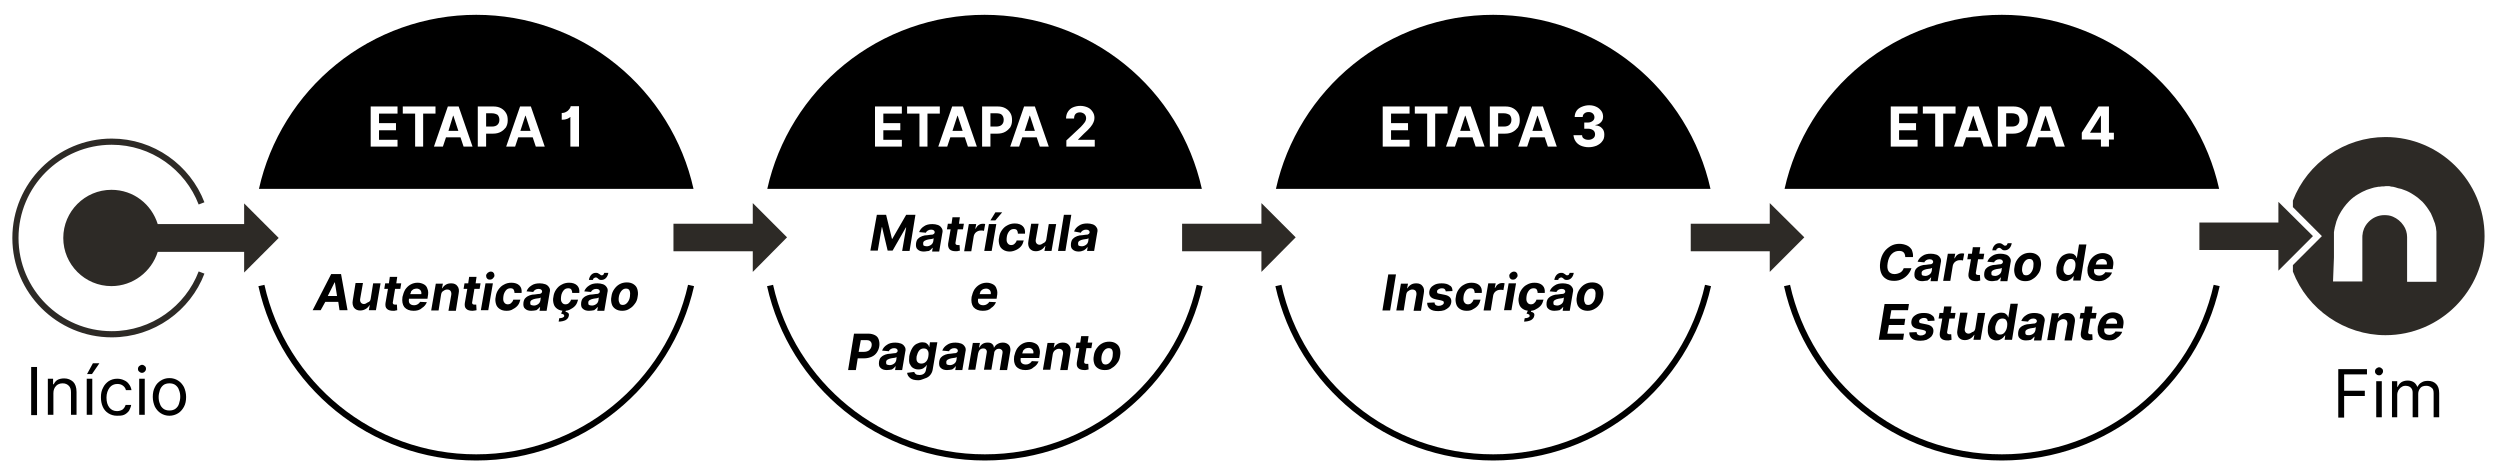 <?xml version="1.0" encoding="utf-8"?>
<svg version="1.0" id="Layer_1" xmlns="http://www.w3.org/2000/svg" xmlns:xlink="http://www.w3.org/1999/xlink" x="0px" y="0px"
	 viewBox="0 0 810 153" style="enable-background:new 0 0 810 153;" xml:space="preserve">
<title>Matrícula Novos Alunos</title>
<style type="text/css">
	.st0{fill:none;stroke:#2D2A26;stroke-width:2;stroke-miterlimit:10;}
	.st1{fill:#2D2A26;}
	.st2{enable-background:new    ;}
	.st3{fill:none;stroke:#000000;stroke-width:2;stroke-miterlimit:10;}
</style>
<g>
	<g>
		<g>
			<g>
				<path class="st0" d="M65.3,65.9c-4.5-11.7-15.9-20-29.1-20C19,45.9,5,59.9,5,77.1s14,31.2,31.2,31.2c13.3,0,24.7-8.4,29.1-20"/>
			</g>
			<path class="st1" d="M90.3,77.1L79.1,65.9v6.7h-28c-2-6.4-7.8-11.1-15-11.1c-8.6,0-15.6,7-15.6,15.6s7,15.6,15.6,15.6
				c7,0,13-4.7,15-11.1h28v6.7L90.3,77.1z"/>
		</g>
		<g class="st2">
			<path d="M12,118.9v15.6h-1.9v-15.6H12z"/>
			<path d="M17.3,127.4v7h-1.8v-11.7h1.7v1.8h0.2c0.3-0.6,0.7-1.1,1.2-1.4s1.3-0.5,2.2-0.5c1.2,0,2.1,0.4,2.9,1.1
				c0.7,0.7,1.1,1.8,1.1,3.3v7.4H23v-7.3c0-0.9-0.2-1.6-0.7-2.1c-0.5-0.5-1.1-0.8-2-0.8c-0.9,0-1.6,0.3-2.1,0.8
				C17.6,125.6,17.3,126.4,17.3,127.4z"/>
			<path d="M28.1,134.4v-11.7h1.8v11.7H28.1z M28.2,121.2l1.9-3.5h2.1l-2.4,3.5H28.2z"/>
			<path d="M37.9,134.7c-1.1,0-2-0.3-2.8-0.8c-0.8-0.5-1.4-1.2-1.8-2.1c-0.4-0.9-0.6-1.9-0.6-3.1c0-1.2,0.2-2.2,0.7-3.1
				c0.4-0.9,1.1-1.6,1.8-2.1c0.8-0.5,1.7-0.8,2.8-0.8c0.8,0,1.6,0.2,2.2,0.5c0.7,0.3,1.2,0.7,1.6,1.3c0.4,0.5,0.7,1.2,0.8,1.9h-1.8
				c-0.1-0.5-0.4-1-0.9-1.4c-0.5-0.4-1.1-0.6-1.9-0.6c-1,0-1.9,0.4-2.5,1.2c-0.6,0.8-1,1.9-1,3.2c0,1.4,0.3,2.4,0.9,3.2
				c0.6,0.8,1.5,1.2,2.5,1.2c0.7,0,1.3-0.2,1.8-0.5c0.5-0.4,0.8-0.9,1-1.5h1.8c-0.1,0.7-0.4,1.3-0.7,1.9c-0.4,0.5-0.9,1-1.6,1.3
				S38.7,134.7,37.9,134.7z"/>
			<path d="M46,120.8c-0.3,0-0.6-0.1-0.9-0.4c-0.3-0.2-0.4-0.5-0.4-0.9c0-0.3,0.1-0.6,0.4-0.9c0.3-0.2,0.6-0.4,0.9-0.4
				s0.6,0.1,0.9,0.4c0.3,0.2,0.4,0.5,0.4,0.9c0,0.3-0.1,0.6-0.4,0.9C46.6,120.7,46.3,120.8,46,120.8z M45.1,134.4v-11.7h1.8v11.7
				H45.1z"/>
			<path d="M54.9,134.7c-1.1,0-2-0.3-2.8-0.8c-0.8-0.5-1.4-1.2-1.9-2.1c-0.4-0.9-0.7-2-0.7-3.2c0-1.2,0.2-2.3,0.7-3.2
				c0.4-0.9,1.1-1.6,1.9-2.1c0.8-0.5,1.7-0.8,2.8-0.8c1.1,0,2,0.3,2.8,0.8c0.8,0.5,1.4,1.2,1.9,2.1c0.4,0.9,0.7,2,0.7,3.2
				c0,1.2-0.2,2.3-0.7,3.2s-1.1,1.6-1.9,2.1C56.9,134.4,55.9,134.7,54.9,134.7z M54.9,133c0.8,0,1.5-0.2,2-0.6
				c0.5-0.4,0.9-0.9,1.1-1.6c0.2-0.7,0.4-1.4,0.4-2.2s-0.1-1.5-0.4-2.2c-0.2-0.7-0.6-1.2-1.1-1.6c-0.5-0.4-1.2-0.6-2-0.6
				c-0.8,0-1.5,0.2-2,0.6c-0.5,0.4-0.9,1-1.1,1.6c-0.2,0.7-0.4,1.4-0.4,2.2s0.1,1.5,0.4,2.2c0.2,0.7,0.6,1.2,1.1,1.6
				C53.4,132.8,54.1,133,54.9,133z"/>
		</g>
	</g>
	<g>
		<polygon class="st1" points="749.4,76.5 738.2,65.4 738.2,72.1 712.6,72.1 712.6,81 738.2,81 738.2,87.7 		"/>
		<g class="st2">
			<path d="M757.6,135.2v-15.6h9.3v1.7h-7.4v5.3h6.7v1.7h-6.7v7H757.6z"/>
			<path d="M770.8,121.6c-0.3,0-0.7-0.1-0.9-0.4c-0.3-0.2-0.4-0.5-0.4-0.9c0-0.3,0.1-0.6,0.4-0.9c0.3-0.2,0.6-0.4,0.9-0.4
				c0.3,0,0.6,0.1,0.9,0.4c0.3,0.2,0.4,0.5,0.4,0.9c0,0.3-0.1,0.6-0.4,0.9C771.5,121.5,771.2,121.6,770.8,121.6z M769.9,135.2v-11.7
				h1.8v11.7H769.9z"/>
			<path d="M775,135.2v-11.7h1.7v1.8h0.2c0.2-0.6,0.6-1.1,1.2-1.5c0.5-0.3,1.2-0.5,2-0.5c0.8,0,1.4,0.2,1.9,0.5
				c0.5,0.3,0.9,0.8,1.2,1.5h0.1c0.3-0.6,0.7-1.1,1.3-1.4c0.6-0.4,1.3-0.5,2.1-0.5c1,0,1.9,0.3,2.6,1c0.7,0.7,1,1.7,1,3v7.8h-1.8
				v-7.8c0-0.9-0.2-1.5-0.7-1.8c-0.5-0.4-1-0.6-1.7-0.6c-0.8,0-1.5,0.2-1.9,0.7c-0.4,0.5-0.7,1.1-0.7,1.9v7.6h-1.8v-8
				c0-0.7-0.2-1.2-0.6-1.6c-0.4-0.4-1-0.6-1.7-0.6c-0.5,0-0.9,0.1-1.3,0.4c-0.4,0.2-0.7,0.6-1,1c-0.2,0.4-0.4,0.9-0.4,1.5v7.3H775z"
				/>
		</g>
	</g>
	<path class="st3" d="M84.7,92.5c7.1,31.9,35.5,55.7,69.6,55.7c34,0,62.4-23.8,69.6-55.7"/>
	<path class="st3" d="M249.5,92.5c7.1,31.9,35.5,55.7,69.6,55.7s62.4-23.8,69.6-55.7"/>
	<path class="st3" d="M414.2,92.5c7.1,31.9,35.5,55.7,69.6,55.7c34,0,62.4-23.8,69.6-55.7"/>
	<path class="st3" d="M579,92.5c7.1,31.9,35.5,55.7,69.6,55.7c34,0,62.4-23.8,69.6-55.7"/>
	<path class="st1" d="M772.9,44.4c-13.2,0-25.3,8.3-30,20.6v2.1l9.4,9.4l-9.4,9.4V88c4.7,12.3,16.8,20.6,30,20.6
		c17.7,0,32.1-14.4,32.1-32.1S790.6,44.4,772.9,44.4z M789.4,75.3c0,0.2,0,0.4,0,0.5c0,0,0,0,0,0.1c0,0.4,0,0.7,0,1v14.3
		c0,0.1,0,0.1-0.1,0.1h-9.4V76.8c0-1.3-0.4-2.7-1.2-3.8c-0.8-1.2-2-2.2-3.4-2.8c-0.9-0.4-1.8-0.5-2.8-0.5c-1.9,0-3.7,0.8-5,2.1
		c-0.9,0.9-1.5,1.9-1.8,3c-0.1,0.4-0.2,0.6-0.2,1c-0.1,0.4-0.1,0.7-0.1,1.1V91c0,0.1,0,0.1,0,0.2H756c0,0,0,0-0.1,0l0.3-7.8v-6.2
		c0-0.4,0-0.6,0-0.9s0-0.4,0-0.7c0-0.3,0-0.3,0-0.4s0.1-0.4,0.1-0.6s0.1-0.4,0.1-0.5s0.1-0.6,0.2-0.9c0.1-0.5,0.3-1,0.4-1.5
		c0.3-0.7,0.5-1.4,0.9-2.1c0.9-1.7,2-3.2,3.3-4.5c0.8-0.8,1.7-1.5,2.7-2.1c0.7-0.4,1.5-0.9,2.3-1.2c0.7-0.4,1.4-0.5,2.2-0.8
		c0.5-0.2,1.1-0.3,1.7-0.4c0.3-0.1,0.6-0.1,0.9-0.1l0.7-0.1h0.6c0.4-0.1,0.9-0.1,1.3-0.1h0.2c0.3,0,0.4,0,0.7,0.1
		c0.3,0.1,0.5,0.1,0.8,0.1l0.8,0.2c0.6,0.2,1.2,0.4,1.9,0.5c1.2,0.4,2.2,0.8,3.2,1.4c0.7,0.4,1.4,0.9,2.1,1.4c0.5,0.4,1.1,1,1.6,1.4
		c0.5,0.5,1,1.2,1.4,1.7c0.4,0.6,0.9,1.3,1.3,2c0.4,0.9,0.8,1.8,1.1,2.7c0.2,0.4,0.3,0.8,0.4,1.3c0.1,0.4,0.2,0.7,0.2,1.1
		c0,0.4,0.1,0.5,0.1,0.8C789.4,74.9,789.4,75.1,789.4,75.3z"/>
	<polygon class="st1" points="584.6,76.9 573.4,65.8 573.4,72.5 547.8,72.5 547.8,81.4 573.4,81.4 573.4,88.1 	"/>
	<polygon class="st1" points="419.8,76.9 408.7,65.8 408.7,72.5 383,72.5 383,81.4 408.7,81.4 408.7,88.1 	"/>
	<polygon class="st1" points="255,76.9 243.9,65.8 243.9,72.5 218.2,72.5 218.2,81.4 243.9,81.4 243.9,88.1 	"/>
	<g>
		<path d="M103.9,100.5h-2.6l6-11.7h3.2l2.1,11.7h-2.6l-0.4-2.7h-4.2L103.9,100.5z M106.2,95.9h3l-0.7-4.4h-0.1L106.2,95.9z"/>
		<path d="M120.1,96.8l0.8-5h2.4l-1.5,8.7h-2.3l0.3-1.6h-0.1c-0.3,0.5-0.7,0.9-1.2,1.2c-0.5,0.3-1.1,0.5-1.8,0.5
			c-0.9,0-1.5-0.3-2-0.9c-0.4-0.6-0.6-1.4-0.4-2.4l0.9-5.6h2.4l-0.9,5.1c-0.1,0.5,0,0.9,0.2,1.2c0.2,0.3,0.6,0.5,1,0.5
			c0.4,0,0.8-0.2,1.2-0.5C119.8,97.8,120,97.4,120.1,96.8z"/>
		<path d="M130,91.8l-0.3,1.8H128l-0.7,4.2c-0.1,0.3,0,0.6,0.1,0.7c0.1,0.1,0.3,0.2,0.6,0.2c0.1,0,0.2,0,0.3,0c0.1,0,0.2,0,0.3,0
			l0.1,1.8c-0.1,0-0.3,0.1-0.5,0.1c-0.2,0.1-0.5,0.1-0.8,0.1c-0.9,0-1.6-0.2-2-0.6c-0.5-0.4-0.6-1.1-0.5-1.9l0.8-4.6h-1.2l0.3-1.8
			h1.2l0.3-2.1h2.4l-0.3,2.1H130z"/>
		<path d="M134,100.7c-1.3,0-2.3-0.4-3-1.2c-0.6-0.8-0.8-1.9-0.6-3.3c0.2-0.9,0.5-1.7,0.9-2.4c0.5-0.7,1-1.2,1.7-1.6
			c0.7-0.4,1.5-0.6,2.3-0.6c0.8,0,1.4,0.2,2,0.5c0.6,0.3,1,0.8,1.2,1.5c0.3,0.7,0.3,1.5,0.1,2.5l-0.1,0.7h-6l0,0.1
			c-0.1,0.7,0,1.2,0.3,1.5c0.3,0.3,0.7,0.5,1.4,0.5c0.4,0,0.8-0.1,1.1-0.3c0.3-0.2,0.6-0.4,0.8-0.8l2.2,0.1
			c-0.3,0.8-0.9,1.5-1.6,1.9C136,100.5,135,100.7,134,100.7z M132.9,95.3h3.6c0.1-0.5,0-0.9-0.3-1.3c-0.3-0.3-0.7-0.5-1.2-0.5
			c-0.3,0-0.7,0.1-1,0.2c-0.3,0.2-0.6,0.4-0.8,0.7C133.2,94.7,133,95,132.9,95.3z"/>
		<path d="M142.9,95.5l-0.8,5.1h-2.4l1.5-8.7h2.3l-0.3,1.5h0.1c0.3-0.5,0.7-0.9,1.2-1.2c0.5-0.3,1.1-0.4,1.7-0.4
			c0.9,0,1.6,0.3,2,0.9c0.5,0.6,0.6,1.4,0.4,2.4l-0.9,5.6h-2.4l0.9-5.1c0.1-0.5,0-1-0.2-1.3c-0.2-0.3-0.6-0.5-1.1-0.5
			c-0.5,0-0.9,0.2-1.3,0.5C143.2,94.5,143,94.9,142.9,95.5z"/>
		<path d="M155.7,91.8l-0.3,1.8h-1.7l-0.7,4.2c-0.1,0.3,0,0.6,0.1,0.7c0.1,0.1,0.3,0.2,0.6,0.2c0.1,0,0.2,0,0.3,0c0.1,0,0.2,0,0.3,0
			l0.1,1.8c-0.1,0-0.3,0.1-0.5,0.1s-0.5,0.1-0.8,0.1c-0.9,0-1.6-0.2-2-0.6c-0.5-0.4-0.6-1.1-0.5-1.9l0.8-4.6h-1.2l0.3-1.8h1.2
			l0.3-2.1h2.4l-0.3,2.1H155.7z"/>
		<path d="M155.8,100.5l1.5-8.7h2.4l-1.5,8.7H155.8z M158.7,90.6c-0.4,0-0.7-0.1-0.9-0.4c-0.2-0.2-0.3-0.5-0.3-0.9
			c0-0.3,0.2-0.6,0.5-0.9c0.3-0.2,0.6-0.4,1-0.4c0.4,0,0.7,0.1,0.9,0.4c0.2,0.2,0.3,0.5,0.3,0.9c0,0.3-0.2,0.6-0.5,0.9
			C159.4,90.5,159.1,90.6,158.7,90.6z"/>
		<path d="M164.1,100.7c-0.9,0-1.6-0.2-2.2-0.6c-0.6-0.4-1-0.9-1.2-1.6c-0.2-0.7-0.3-1.5-0.1-2.3c0.1-0.9,0.4-1.7,0.9-2.4
			c0.5-0.7,1-1.2,1.8-1.6c0.7-0.4,1.5-0.6,2.4-0.6c1.1,0,2,0.3,2.6,0.9c0.6,0.6,0.8,1.4,0.7,2.4h-2.3c0-0.4-0.1-0.8-0.3-1.1
			c-0.2-0.3-0.6-0.4-1-0.4c-0.6,0-1.1,0.2-1.5,0.7c-0.4,0.5-0.7,1.1-0.8,1.9c-0.1,0.8-0.1,1.5,0.2,1.9c0.3,0.5,0.7,0.7,1.2,0.7
			c0.4,0,0.8-0.1,1.1-0.4c0.3-0.3,0.6-0.6,0.7-1.1h2.3c-0.2,0.7-0.4,1.3-0.8,1.8c-0.4,0.5-0.9,0.9-1.5,1.2
			C165.6,100.6,164.9,100.7,164.1,100.7z"/>
		<path d="M172.1,100.7c-0.8,0-1.5-0.2-2-0.7c-0.5-0.4-0.6-1.1-0.5-2c0.1-0.6,0.3-1.2,0.7-1.5c0.4-0.4,0.8-0.6,1.3-0.8
			c0.5-0.2,1.1-0.3,1.7-0.3c0.8-0.1,1.3-0.2,1.7-0.2c0.3-0.1,0.5-0.3,0.6-0.5v0c0.1-0.4,0-0.6-0.2-0.8c-0.2-0.2-0.5-0.3-0.9-0.3
			c-0.4,0-0.8,0.1-1.1,0.3c-0.3,0.2-0.5,0.4-0.6,0.7l-2.2-0.2c0.3-0.8,0.8-1.4,1.6-1.9c0.7-0.5,1.6-0.7,2.7-0.7
			c0.6,0,1.2,0.1,1.8,0.3c0.5,0.2,0.9,0.5,1.2,1c0.3,0.4,0.4,1,0.2,1.7l-1,5.9h-2.3l0.2-1.2h-0.1c-0.3,0.4-0.7,0.7-1.1,1
			C173.3,100.6,172.7,100.7,172.1,100.7z M173,99c0.5,0,1-0.2,1.4-0.5c0.4-0.3,0.6-0.7,0.7-1.2l0.1-0.9c-0.1,0.1-0.3,0.1-0.5,0.2
			c-0.2,0-0.4,0.1-0.7,0.1c-0.2,0-0.4,0.1-0.6,0.1c-0.4,0.1-0.8,0.2-1.1,0.4c-0.3,0.2-0.5,0.4-0.5,0.8c0,0.3,0,0.6,0.2,0.8
			C172.4,98.9,172.6,99,173,99z"/>
		<path d="M182.8,100.7c-0.9,0-1.6-0.2-2.2-0.6c-0.6-0.4-1-0.9-1.2-1.6c-0.2-0.7-0.3-1.5-0.1-2.3c0.1-0.9,0.4-1.7,0.9-2.4
			c0.5-0.7,1-1.2,1.8-1.6c0.7-0.4,1.5-0.6,2.4-0.6c1.1,0,2,0.3,2.6,0.9c0.6,0.6,0.8,1.4,0.7,2.4h-2.3c0-0.4-0.1-0.8-0.3-1.1
			c-0.2-0.3-0.6-0.4-1-0.4c-0.6,0-1.1,0.2-1.5,0.7c-0.4,0.5-0.7,1.1-0.8,1.9c-0.1,0.8-0.1,1.5,0.2,1.9c0.3,0.5,0.7,0.7,1.2,0.7
			c0.4,0,0.8-0.1,1.1-0.4c0.3-0.3,0.6-0.6,0.7-1.1h2.3c-0.2,0.7-0.4,1.3-0.8,1.8s-0.9,0.9-1.5,1.2
			C184.3,100.6,183.6,100.7,182.8,100.7z M182.3,100.5h1.1l-0.2,0.5c0.4,0.1,0.7,0.2,0.9,0.4c0.2,0.2,0.3,0.5,0.2,0.9
			c-0.1,0.6-0.4,1-1,1.4c-0.6,0.3-1.4,0.5-2.3,0.5l0.2-1.1c0.5,0,0.9-0.1,1.1-0.2c0.3-0.1,0.5-0.3,0.5-0.5c0-0.2,0-0.4-0.2-0.5
			c-0.2-0.1-0.4-0.2-0.8-0.3L182.3,100.5z"/>
		<path d="M190.8,100.7c-0.8,0-1.5-0.2-2-0.7c-0.5-0.4-0.6-1.1-0.5-2c0.1-0.6,0.3-1.2,0.7-1.5c0.4-0.4,0.8-0.6,1.3-0.8
			c0.5-0.2,1.1-0.3,1.7-0.3c0.8-0.1,1.3-0.2,1.7-0.2c0.3-0.1,0.5-0.3,0.6-0.5v0c0.1-0.4,0-0.6-0.2-0.8c-0.2-0.2-0.5-0.3-0.9-0.3
			c-0.4,0-0.8,0.1-1.1,0.3c-0.3,0.2-0.5,0.4-0.6,0.7l-2.2-0.2c0.3-0.8,0.8-1.4,1.6-1.9c0.7-0.5,1.6-0.7,2.7-0.7
			c0.6,0,1.2,0.1,1.8,0.3c0.5,0.2,0.9,0.5,1.2,1c0.3,0.4,0.4,1,0.2,1.7l-1,5.9h-2.3l0.2-1.2h-0.1c-0.3,0.4-0.7,0.7-1.1,1
			C192,100.6,191.4,100.7,190.8,100.7z M191.8,99c0.5,0,1-0.2,1.4-0.5c0.4-0.3,0.6-0.7,0.7-1.2l0.1-0.9c-0.1,0.1-0.3,0.1-0.5,0.2
			c-0.2,0-0.4,0.1-0.7,0.1c-0.2,0-0.4,0.1-0.6,0.1c-0.4,0.1-0.8,0.2-1.1,0.4c-0.3,0.2-0.5,0.4-0.5,0.8c0,0.3,0,0.6,0.2,0.8
			C191.1,98.9,191.4,99,191.8,99z M192.1,90.7l-1.3,0c0.1-0.7,0.4-1.3,0.8-1.7c0.4-0.4,0.9-0.6,1.4-0.6c0.3,0,0.5,0,0.7,0.1
			c0.2,0.1,0.3,0.2,0.5,0.3s0.3,0.2,0.4,0.3c0.1,0.1,0.3,0.1,0.4,0.1c0.2,0,0.4-0.1,0.5-0.2c0.1-0.2,0.2-0.4,0.3-0.6l1.3,0
			c-0.1,0.7-0.4,1.3-0.8,1.7c-0.4,0.4-0.9,0.6-1.4,0.6c-0.3,0-0.5,0-0.7-0.1c-0.2-0.1-0.3-0.2-0.4-0.3c-0.1-0.1-0.2-0.2-0.4-0.3
			c-0.1-0.1-0.3-0.1-0.4-0.1c-0.2,0-0.4,0.1-0.5,0.2C192.2,90.2,192.2,90.4,192.1,90.7z"/>
		<path d="M201.6,100.7c-0.9,0-1.6-0.2-2.2-0.6c-0.6-0.4-1-0.9-1.2-1.6c-0.2-0.7-0.3-1.5-0.1-2.4c0.1-0.9,0.4-1.7,0.9-2.4
			c0.5-0.7,1-1.2,1.7-1.6c0.7-0.4,1.5-0.6,2.4-0.6c0.9,0,1.6,0.2,2.2,0.6c0.6,0.4,1,0.9,1.2,1.6c0.2,0.7,0.3,1.5,0.1,2.4
			c-0.1,0.9-0.4,1.7-0.9,2.3c-0.5,0.7-1,1.2-1.7,1.6C203.3,100.5,202.5,100.7,201.6,100.7z M201.8,98.8c0.6,0,1.1-0.3,1.5-0.8
			c0.4-0.5,0.7-1.1,0.8-1.9c0.1-0.8,0.1-1.4-0.1-1.9c-0.2-0.5-0.6-0.7-1.2-0.7c-0.6,0-1.1,0.3-1.5,0.8c-0.4,0.5-0.7,1.2-0.8,1.9
			c-0.1,0.8-0.1,1.4,0.2,1.9C200.8,98.6,201.2,98.8,201.8,98.8z"/>
	</g>
	<g>
		<polygon points="170.2,37.5 168.6,42.4 171.9,42.4 170.3,37.5 		"/>
		<path d="M159.3,36.7h-1.8v4.3h1.9c0.8,0,1.4-0.2,1.8-0.6c0.4-0.4,0.6-0.9,0.6-1.6c0-0.6-0.2-1.2-0.6-1.6
			C160.7,36.9,160.1,36.7,159.3,36.7z"/>
		<polygon points="146.8,37.5 145.3,42.4 148.5,42.4 146.9,37.5 		"/>
		<path d="M199.7,20.9c-12.8-10.4-28.9-16.1-45.4-16.1s-32.6,5.7-45.4,16.1c-12.6,10.2-21.5,24.5-25,40.3h140.8
			C221.2,45.4,212.3,31.1,199.7,20.9z M128.9,47.5h-8.8v-13h8.7v2.3h-6v3.1h5.5v2.3h-5.5v3.1h6V47.5z M137.2,47.5h-2.7V36.8h-4v-2.3
			h10.6v2.3h-4V47.5z M150.2,47.5l-1-3h-4.7l-1,3h-2.9l4.5-13h3.5l4.5,13H150.2z M162.3,42.7c-0.7,0.4-1.6,0.6-2.5,0.6h-2.3v4.2
			h-2.7v-13h5.1c1,0,1.8,0.2,2.5,0.6s1.2,0.9,1.6,1.6c0.4,0.7,0.5,1.4,0.5,2.3s-0.2,1.6-0.6,2.3C163.5,41.8,163,42.3,162.3,42.7z
			 M173.6,47.5l-1-3h-4.7l-1,3H164l4.5-13h3.5l4.5,13H173.6z M187.5,47.5h-2.7v-9.6h-0.1c-0.1,0.2-0.4,0.4-0.9,0.6
			c-0.5,0.2-1,0.3-1.8,0.3v-2.2c0.6,0,1-0.1,1.5-0.4c0.4-0.2,0.7-0.5,1-0.9c0.2-0.3,0.4-0.6,0.4-0.9h2.7V47.5z"/>
	</g>
	<g>
		<path d="M284.1,69.6h3l1.9,7.8h0.1l4.5-7.8h3l-1.9,11.7h-2.4l1.3-7.6h-0.1l-4.3,7.5h-1.6l-1.8-7.6h-0.1l-1.3,7.6h-2.4L284.1,69.6z
			"/>
		<path d="M299.3,81.5c-0.8,0-1.5-0.2-2-0.7c-0.5-0.4-0.6-1.1-0.5-2c0.1-0.6,0.3-1.2,0.7-1.5c0.4-0.4,0.8-0.6,1.3-0.8
			c0.5-0.2,1.1-0.3,1.7-0.3c0.8-0.1,1.3-0.2,1.7-0.2c0.3-0.1,0.5-0.3,0.6-0.5v0c0.1-0.4,0-0.6-0.2-0.8c-0.2-0.2-0.5-0.3-0.9-0.3
			c-0.4,0-0.8,0.1-1.1,0.3c-0.3,0.2-0.5,0.4-0.6,0.7l-2.2-0.2c0.3-0.8,0.8-1.4,1.6-1.9c0.7-0.5,1.6-0.7,2.7-0.7
			c0.6,0,1.2,0.1,1.8,0.3c0.5,0.2,0.9,0.5,1.2,1c0.3,0.4,0.4,1,0.2,1.7l-1,5.9H302l0.2-1.2h-0.1c-0.3,0.4-0.6,0.7-1.1,1
			C300.5,81.3,300,81.5,299.3,81.5z M300.3,79.8c0.5,0,1-0.2,1.4-0.5c0.4-0.3,0.6-0.7,0.7-1.2l0.1-0.9c-0.1,0.1-0.3,0.1-0.5,0.2
			c-0.2,0-0.4,0.1-0.7,0.1c-0.2,0-0.4,0.1-0.6,0.1c-0.4,0.1-0.8,0.2-1.1,0.4c-0.3,0.2-0.5,0.4-0.5,0.8c0,0.3,0,0.6,0.2,0.8
			C299.6,79.7,299.9,79.8,300.3,79.8z"/>
		<path d="M312.3,72.5l-0.3,1.8h-1.7l-0.7,4.2c-0.1,0.3,0,0.6,0.1,0.7c0.1,0.1,0.3,0.2,0.6,0.2c0.1,0,0.2,0,0.3,0c0.1,0,0.2,0,0.3,0
			l0.1,1.8c-0.1,0-0.3,0.1-0.5,0.1c-0.2,0.1-0.5,0.1-0.8,0.1c-0.9,0-1.6-0.2-2-0.6s-0.6-1.1-0.5-1.9l0.8-4.6h-1.2l0.3-1.8h1.2
			l0.3-2.1h2.4l-0.3,2.1H312.3z"/>
		<path d="M312.4,81.3l1.5-8.7h2.4l-0.3,1.5h0.1c0.3-0.5,0.6-1,1-1.2c0.4-0.3,0.9-0.4,1.4-0.4c0.3,0,0.5,0,0.7,0.1l-0.4,2.2
			c-0.1,0-0.3-0.1-0.5-0.1c-0.2,0-0.4,0-0.6,0c-0.5,0-1,0.2-1.4,0.5c-0.4,0.3-0.7,0.8-0.8,1.3l-0.8,4.9H312.4z"/>
		<path d="M318.9,81.3l1.5-8.7h2.4l-1.5,8.7H318.9z M320.9,71.4l1.6-2.6h2.2l-2.2,2.6H320.9z"/>
		<path d="M327.2,81.5c-0.9,0-1.6-0.2-2.2-0.6c-0.6-0.4-1-0.9-1.2-1.6c-0.2-0.7-0.3-1.5-0.1-2.3c0.1-0.9,0.4-1.7,0.9-2.4
			c0.5-0.7,1-1.2,1.8-1.6c0.7-0.4,1.5-0.6,2.4-0.6c1.1,0,2,0.3,2.6,0.9c0.6,0.6,0.8,1.4,0.7,2.4h-2.3c0-0.4-0.1-0.8-0.3-1.1
			c-0.2-0.3-0.6-0.4-1-0.4c-0.6,0-1.1,0.2-1.5,0.7c-0.4,0.5-0.7,1.1-0.8,1.9c-0.1,0.8-0.1,1.5,0.2,1.9c0.3,0.5,0.7,0.7,1.2,0.7
			c0.4,0,0.8-0.1,1.1-0.4c0.3-0.3,0.6-0.6,0.7-1.1h2.3c-0.2,0.7-0.4,1.3-0.8,1.8c-0.4,0.5-0.9,0.9-1.5,1.2S328,81.5,327.2,81.5z"/>
		<path d="M339,77.6l0.8-5h2.4l-1.5,8.7h-2.3l0.3-1.6h-0.1c-0.3,0.5-0.7,0.9-1.2,1.2s-1.1,0.5-1.8,0.5c-0.9,0-1.5-0.3-2-0.9
			c-0.4-0.6-0.6-1.4-0.4-2.4l0.9-5.6h2.4l-0.9,5.1c-0.1,0.5,0,0.9,0.2,1.2c0.2,0.3,0.6,0.5,1,0.5c0.4,0,0.8-0.2,1.2-0.5
			C338.6,78.6,338.9,78.1,339,77.6z"/>
		<path d="M347.1,69.6l-1.9,11.7h-2.4l1.9-11.7H347.1z"/>
		<path d="M349.5,81.5c-0.8,0-1.5-0.2-2-0.7c-0.5-0.4-0.6-1.1-0.5-2c0.1-0.6,0.3-1.2,0.7-1.5c0.4-0.4,0.8-0.6,1.3-0.8
			c0.5-0.2,1.1-0.3,1.7-0.3c0.8-0.1,1.3-0.2,1.7-0.2c0.3-0.1,0.5-0.3,0.6-0.5v0c0.1-0.4,0-0.6-0.2-0.8c-0.2-0.2-0.5-0.3-0.9-0.3
			c-0.4,0-0.8,0.1-1.1,0.3c-0.3,0.2-0.5,0.4-0.6,0.7L348,75c0.3-0.8,0.8-1.4,1.6-1.9c0.7-0.5,1.6-0.7,2.7-0.7c0.6,0,1.2,0.1,1.8,0.3
			c0.5,0.2,0.9,0.5,1.2,1c0.3,0.4,0.4,1,0.2,1.7l-1,5.9h-2.3l0.2-1.2h-0.1c-0.3,0.4-0.6,0.7-1.1,1C350.7,81.3,350.2,81.5,349.5,81.5
			z M350.5,79.8c0.5,0,1-0.2,1.4-0.5c0.4-0.3,0.6-0.7,0.7-1.2l0.1-0.9c-0.1,0.1-0.3,0.1-0.5,0.2c-0.2,0-0.4,0.1-0.7,0.1
			c-0.2,0-0.4,0.1-0.6,0.1c-0.4,0.1-0.8,0.2-1.1,0.4c-0.3,0.2-0.5,0.4-0.5,0.8c0,0.3,0,0.6,0.2,0.8
			C349.8,79.7,350.1,79.8,350.5,79.8z"/>
		<path d="M318.4,100.7c-1.3,0-2.3-0.4-3-1.2c-0.6-0.8-0.8-1.9-0.6-3.3c0.2-0.9,0.5-1.7,0.9-2.4c0.5-0.7,1-1.2,1.7-1.6
			c0.7-0.4,1.5-0.6,2.3-0.6c0.8,0,1.4,0.2,2,0.5c0.6,0.3,1,0.8,1.2,1.5c0.3,0.7,0.3,1.5,0.1,2.5l-0.1,0.7h-6l0,0.1
			c-0.1,0.7,0,1.2,0.3,1.5c0.3,0.3,0.7,0.5,1.4,0.5c0.4,0,0.8-0.1,1.1-0.3c0.3-0.2,0.6-0.4,0.8-0.8l2.2,0.1
			c-0.3,0.8-0.9,1.5-1.6,1.9C320.5,100.5,319.5,100.7,318.4,100.7z M317.4,95.3h3.6c0.1-0.5,0-0.9-0.3-1.3c-0.3-0.3-0.7-0.5-1.2-0.5
			c-0.3,0-0.7,0.1-1,0.2c-0.3,0.2-0.6,0.4-0.8,0.7C317.6,94.7,317.5,95,317.4,95.3z"/>
		<path d="M274.8,119.8l1.9-11.7h4.6c0.9,0,1.6,0.2,2.2,0.5c0.6,0.3,1,0.8,1.2,1.4c0.2,0.6,0.3,1.3,0.2,2.1
			c-0.1,0.8-0.4,1.5-0.8,2.1c-0.4,0.6-1,1.1-1.7,1.4c-0.7,0.3-1.5,0.5-2.4,0.5h-2.1l-0.6,3.8H274.8z M278.2,114h1.7
			c0.7,0,1.3-0.2,1.7-0.5c0.4-0.4,0.7-0.8,0.8-1.4c0.1-0.6,0-1.1-0.3-1.4c-0.3-0.4-0.8-0.5-1.5-0.5h-1.7L278.2,114z"/>
		<path d="M287.3,119.9c-0.8,0-1.5-0.2-2-0.7c-0.5-0.4-0.6-1.1-0.5-2c0.1-0.6,0.3-1.2,0.7-1.5c0.4-0.4,0.8-0.6,1.3-0.8
			c0.5-0.2,1.1-0.3,1.7-0.3c0.8-0.1,1.3-0.2,1.7-0.2c0.3-0.1,0.5-0.3,0.6-0.5v0c0.1-0.4,0-0.6-0.2-0.8s-0.5-0.3-0.9-0.3
			c-0.4,0-0.8,0.1-1.1,0.3c-0.3,0.2-0.5,0.4-0.6,0.7l-2.2-0.2c0.3-0.8,0.8-1.4,1.6-1.9c0.7-0.5,1.6-0.7,2.7-0.7
			c0.6,0,1.2,0.1,1.8,0.3c0.5,0.2,0.9,0.5,1.2,1c0.3,0.4,0.4,1,0.2,1.7l-1,5.9H290l0.2-1.2h-0.1c-0.3,0.4-0.6,0.7-1.1,1
			C288.5,119.8,288,119.9,287.3,119.9z M288.3,118.3c0.5,0,1-0.2,1.4-0.5s0.6-0.7,0.7-1.2l0.1-0.9c-0.1,0.1-0.3,0.1-0.5,0.2
			c-0.2,0-0.4,0.1-0.7,0.1c-0.2,0-0.4,0.1-0.6,0.1c-0.4,0.1-0.8,0.2-1.1,0.4c-0.3,0.2-0.5,0.4-0.5,0.8c0,0.3,0,0.6,0.2,0.8
			C287.6,118.2,287.9,118.3,288.3,118.3z"/>
		<path d="M297.6,123.2c-1.2,0-2.1-0.2-2.7-0.7c-0.6-0.5-0.9-1-1-1.7l2.3-0.3c0.1,0.2,0.2,0.5,0.5,0.7c0.2,0.2,0.6,0.3,1.2,0.3
			c0.5,0,1-0.1,1.4-0.4s0.6-0.7,0.7-1.2l0.3-1.6h-0.1c-0.2,0.4-0.6,0.7-1,1c-0.5,0.3-1,0.4-1.7,0.4c-0.7,0-1.2-0.2-1.7-0.5
			c-0.5-0.3-0.8-0.8-1.1-1.4c-0.2-0.6-0.2-1.4-0.1-2.4c0.2-1,0.5-1.8,0.9-2.5c0.4-0.7,0.9-1.2,1.5-1.5c0.6-0.3,1.2-0.5,1.8-0.5
			c0.5,0,0.9,0.1,1.2,0.2c0.3,0.2,0.5,0.4,0.7,0.6c0.2,0.2,0.3,0.5,0.3,0.7h0.1l0.2-1.5h2.4l-1.5,8.8c-0.1,0.7-0.4,1.3-0.8,1.8
			c-0.4,0.5-1,0.9-1.7,1.1S298.4,123.2,297.6,123.2z M298.5,117.8c0.6,0,1.1-0.2,1.5-0.6c0.4-0.4,0.7-1,0.8-1.8
			c0.1-0.8,0.1-1.4-0.2-1.8c-0.2-0.5-0.7-0.7-1.3-0.7c-0.6,0-1.1,0.2-1.5,0.7c-0.4,0.5-0.6,1.1-0.8,1.8c-0.1,0.8-0.1,1.4,0.2,1.8
			C297.5,117.6,297.9,117.8,298.5,117.8z"/>
		<path d="M306.8,119.9c-0.8,0-1.5-0.2-2-0.7c-0.5-0.4-0.6-1.1-0.5-2c0.1-0.6,0.3-1.2,0.7-1.5c0.4-0.4,0.8-0.6,1.3-0.8
			c0.5-0.2,1.1-0.3,1.7-0.3c0.8-0.1,1.3-0.2,1.7-0.2c0.3-0.1,0.5-0.3,0.6-0.5v0c0.1-0.4,0-0.6-0.2-0.8s-0.5-0.3-0.9-0.3
			c-0.4,0-0.8,0.1-1.1,0.3c-0.3,0.2-0.5,0.4-0.6,0.7l-2.2-0.2c0.3-0.8,0.8-1.4,1.6-1.9c0.7-0.5,1.6-0.7,2.7-0.7
			c0.6,0,1.2,0.1,1.8,0.3c0.5,0.2,0.9,0.5,1.2,1c0.3,0.4,0.4,1,0.2,1.7l-1,5.9h-2.3l0.2-1.2h-0.1c-0.3,0.4-0.6,0.7-1.1,1
			C308,119.8,307.4,119.9,306.8,119.9z M307.8,118.3c0.5,0,1-0.2,1.4-0.5s0.6-0.7,0.7-1.2l0.1-0.9c-0.1,0.1-0.3,0.1-0.5,0.2
			c-0.2,0-0.4,0.1-0.7,0.1c-0.2,0-0.4,0.1-0.6,0.1c-0.4,0.1-0.8,0.2-1.1,0.4c-0.3,0.2-0.5,0.4-0.5,0.8c0,0.3,0,0.6,0.2,0.8
			C307.1,118.2,307.4,118.3,307.8,118.3z"/>
		<path d="M313.7,119.8l1.5-8.7h2.3l-0.3,1.5h0.1c0.3-0.5,0.6-0.9,1.1-1.2c0.5-0.3,1-0.4,1.6-0.4c0.6,0,1.1,0.1,1.4,0.4
			c0.4,0.3,0.6,0.7,0.6,1.2h0.1c0.3-0.5,0.6-0.9,1.2-1.2c0.5-0.3,1.1-0.4,1.7-0.4c0.8,0,1.4,0.3,1.9,0.8c0.4,0.5,0.6,1.3,0.4,2.2
			l-1,5.9h-2.4l0.9-5.4c0.1-0.5,0-0.9-0.2-1.1c-0.2-0.2-0.5-0.4-0.9-0.4c-0.4,0-0.8,0.1-1.1,0.4c-0.3,0.3-0.5,0.6-0.5,1.1l-0.9,5.3
			h-2.4l0.9-5.5c0.1-0.4,0-0.8-0.2-1c-0.2-0.3-0.5-0.4-0.9-0.4c-0.4,0-0.8,0.1-1.1,0.4c-0.3,0.3-0.5,0.7-0.6,1.2l-0.9,5.3H313.7z"/>
		<path d="M332.2,119.9c-1.3,0-2.3-0.4-3-1.2c-0.6-0.8-0.8-1.9-0.6-3.3c0.2-0.9,0.5-1.7,0.9-2.4c0.5-0.7,1-1.2,1.7-1.6
			c0.7-0.4,1.5-0.6,2.3-0.6c0.8,0,1.4,0.2,2,0.5c0.6,0.3,1,0.8,1.2,1.5c0.3,0.7,0.3,1.5,0.1,2.5l-0.1,0.7h-6l0,0.1
			c-0.1,0.7,0,1.2,0.3,1.5c0.3,0.3,0.7,0.5,1.4,0.5c0.4,0,0.8-0.1,1.1-0.3c0.3-0.2,0.6-0.4,0.8-0.8l2.2,0.1
			c-0.3,0.8-0.9,1.5-1.6,1.9C334.2,119.7,333.3,119.9,332.2,119.9z M331.2,114.5h3.6c0.1-0.5,0-0.9-0.3-1.3
			c-0.3-0.3-0.7-0.5-1.2-0.5c-0.3,0-0.7,0.1-1,0.2c-0.3,0.2-0.6,0.4-0.8,0.7C331.4,113.9,331.3,114.2,331.2,114.5z"/>
		<path d="M341.1,114.7l-0.8,5.1h-2.4l1.5-8.7h2.3l-0.3,1.5h0.1c0.3-0.5,0.7-0.9,1.2-1.2c0.5-0.3,1.1-0.4,1.7-0.4
			c0.9,0,1.6,0.3,2,0.9c0.5,0.6,0.6,1.4,0.4,2.4l-0.9,5.6h-2.4l0.9-5.1c0.1-0.5,0-1-0.2-1.3c-0.2-0.3-0.6-0.5-1.1-0.5
			c-0.5,0-0.9,0.2-1.3,0.5C341.5,113.7,341.2,114.2,341.1,114.7z"/>
		<path d="M353.9,111l-0.3,1.8H352l-0.7,4.2c-0.1,0.3,0,0.6,0.1,0.7c0.1,0.1,0.3,0.2,0.6,0.2c0.1,0,0.2,0,0.3,0c0.1,0,0.2,0,0.3,0
			l0.1,1.8c-0.1,0-0.3,0.1-0.5,0.1c-0.2,0.1-0.5,0.1-0.8,0.1c-0.9,0-1.6-0.2-2-0.6c-0.5-0.4-0.6-1.1-0.5-1.9l0.8-4.6h-1.2l0.3-1.8
			h1.2l0.3-2.1h2.4l-0.3,2.1H353.9z"/>
		<path d="M357.9,119.9c-0.9,0-1.6-0.2-2.2-0.6c-0.6-0.4-1-0.9-1.2-1.6c-0.2-0.7-0.3-1.5-0.1-2.4c0.1-0.9,0.4-1.7,0.9-2.4
			c0.5-0.7,1-1.2,1.7-1.6s1.5-0.6,2.4-0.6c0.9,0,1.6,0.2,2.2,0.6c0.6,0.4,1,0.9,1.2,1.6c0.2,0.7,0.3,1.5,0.1,2.4
			c-0.1,0.9-0.4,1.7-0.9,2.3c-0.5,0.7-1,1.2-1.7,1.6C359.6,119.8,358.8,119.9,357.9,119.9z M358.2,118.1c0.6,0,1.1-0.3,1.5-0.8
			c0.4-0.5,0.7-1.1,0.8-1.9c0.1-0.8,0.1-1.4-0.1-1.9c-0.2-0.5-0.6-0.7-1.2-0.7c-0.6,0-1.1,0.3-1.5,0.8c-0.4,0.5-0.7,1.2-0.8,1.9
			c-0.1,0.8-0.1,1.4,0.2,1.9C357.2,117.8,357.6,118.1,358.2,118.1z"/>
	</g>
	<g>
		<path d="M322.7,36.7h-1.8v4.3h1.9c0.8,0,1.4-0.2,1.8-0.6c0.4-0.4,0.6-0.9,0.6-1.6c0-0.6-0.2-1.2-0.6-1.6S323.5,36.7,322.7,36.7z"
			/>
		<polygon points="333.6,37.5 332,42.4 335.3,42.4 333.7,37.5 		"/>
		<polygon points="310.2,37.5 308.6,42.4 311.9,42.4 310.3,37.5 		"/>
		<path d="M364.5,20.9C351.7,10.5,335.5,4.8,319,4.8s-32.6,5.7-45.4,16.1c-12.6,10.2-21.5,24.5-25,40.3h140.8
			C385.9,45.4,377.1,31.1,364.5,20.9z M292.3,47.5h-8.8v-13h8.7v2.3h-6v3.1h5.5v2.3h-5.5v3.1h6V47.5z M300.6,47.5h-2.7V36.8h-4v-2.3
			h10.6v2.3h-4V47.5z M313.6,47.5l-1-3h-4.7l-1,3H304l4.5-13h3.5l4.5,13H313.6z M325.7,42.7c-0.7,0.4-1.6,0.6-2.5,0.6h-2.3v4.2h-2.7
			v-13h5.1c1,0,1.8,0.2,2.5,0.6c0.7,0.4,1.2,0.9,1.6,1.6c0.4,0.7,0.5,1.4,0.5,2.3s-0.2,1.6-0.6,2.3
			C326.9,41.8,326.4,42.3,325.7,42.7z M336.9,47.5l-1-3h-4.7l-1,3h-2.9l4.5-13h3.5l4.5,13H336.9z M354.7,47.5h-9.2v-2l4.6-4.3
			c0.6-0.6,1-1.1,1.3-1.5s0.5-0.9,0.5-1.4c0-0.6-0.2-1-0.6-1.4c-0.4-0.3-0.9-0.5-1.4-0.5c-0.6,0-1.1,0.2-1.4,0.5s-0.5,0.8-0.5,1.5
			h-2.6c0-0.8,0.2-1.6,0.6-2.2c0.4-0.6,0.9-1.1,1.6-1.4c0.7-0.3,1.5-0.5,2.4-0.5c0.9,0,1.7,0.2,2.4,0.5c0.7,0.3,1.2,0.8,1.6,1.4
			c0.4,0.6,0.6,1.2,0.6,2c0,0.5-0.1,1-0.3,1.4c-0.2,0.5-0.5,1-1,1.6c-0.5,0.6-1.2,1.3-2.1,2.1l-1.9,1.9v0.1h5.4V47.5z"/>
	</g>
	<g>
		<path d="M452.3,88.9l-1.9,11.7h-2.5l1.9-11.7H452.3z"/>
		<path d="M455.6,95.5l-0.8,5.1h-2.4l1.5-8.7h2.3l-0.3,1.5h0.1c0.3-0.5,0.7-0.9,1.2-1.2c0.5-0.3,1.1-0.4,1.7-0.4
			c0.9,0,1.6,0.3,2,0.9c0.5,0.6,0.6,1.4,0.4,2.4l-0.9,5.6H458l0.9-5.1c0.1-0.5,0-1-0.2-1.3c-0.2-0.3-0.6-0.5-1.1-0.5
			c-0.5,0-0.9,0.2-1.3,0.5C455.9,94.5,455.7,94.9,455.6,95.5z"/>
		<path d="M470.6,94.3l-2.2,0.1c0-0.3-0.1-0.5-0.3-0.7c-0.2-0.2-0.5-0.3-0.9-0.3c-0.4,0-0.8,0.1-1.1,0.3c-0.3,0.2-0.5,0.4-0.5,0.7
			c0,0.2,0,0.3,0.1,0.5s0.4,0.2,0.8,0.3l1.5,0.3c1.7,0.3,2.4,1.2,2.2,2.5c-0.1,0.6-0.3,1-0.7,1.5c-0.4,0.4-0.9,0.7-1.5,1
			c-0.6,0.2-1.3,0.3-2,0.3c-1.2,0-2.1-0.2-2.7-0.7c-0.6-0.5-0.9-1.1-0.9-2l2.4-0.1c0,0.7,0.5,1.1,1.3,1.1c0.5,0,0.8-0.1,1.2-0.3
			c0.3-0.2,0.5-0.4,0.5-0.7c0-0.2,0-0.4-0.2-0.5c-0.1-0.1-0.4-0.2-0.8-0.3l-1.5-0.3c-1.7-0.3-2.4-1.2-2.2-2.6
			c0.1-0.8,0.6-1.5,1.3-1.9c0.7-0.5,1.6-0.7,2.7-0.7c1.1,0,2,0.2,2.6,0.7C470.4,92.8,470.6,93.5,470.6,94.3z"/>
		<path d="M475.2,100.7c-0.9,0-1.6-0.2-2.2-0.6c-0.6-0.4-1-0.9-1.2-1.6c-0.2-0.7-0.3-1.5-0.1-2.3c0.1-0.9,0.4-1.7,0.9-2.4
			c0.5-0.7,1-1.2,1.8-1.6c0.7-0.4,1.5-0.6,2.4-0.6c1.1,0,2,0.3,2.6,0.9c0.6,0.6,0.8,1.4,0.7,2.4h-2.3c0-0.4-0.1-0.8-0.3-1.1
			c-0.2-0.3-0.6-0.4-1-0.4c-0.6,0-1.1,0.2-1.5,0.7c-0.4,0.5-0.7,1.1-0.8,1.9c-0.1,0.8-0.1,1.5,0.2,1.9c0.3,0.5,0.7,0.7,1.2,0.7
			c0.4,0,0.8-0.1,1.1-0.4c0.3-0.3,0.6-0.6,0.7-1.1h2.3c-0.2,0.7-0.4,1.3-0.8,1.8c-0.4,0.5-0.9,0.9-1.5,1.2
			C476.7,100.6,476,100.7,475.2,100.7z"/>
		<path d="M480.7,100.5l1.5-8.7h2.4l-0.3,1.5h0.1c0.3-0.5,0.6-1,1-1.2c0.4-0.3,0.9-0.4,1.4-0.4c0.3,0,0.5,0,0.7,0.1l-0.4,2.2
			c-0.1,0-0.3-0.1-0.5-0.1c-0.2,0-0.4,0-0.6,0c-0.5,0-1,0.2-1.4,0.5c-0.4,0.3-0.7,0.8-0.8,1.3l-0.8,4.9H480.7z"/>
		<path d="M487.3,100.5l1.5-8.7h2.4l-1.5,8.7H487.3z M490.2,90.6c-0.4,0-0.7-0.1-0.9-0.4c-0.2-0.2-0.3-0.5-0.3-0.9
			c0-0.3,0.2-0.6,0.5-0.9c0.3-0.2,0.6-0.4,1-0.4c0.4,0,0.7,0.1,0.9,0.4c0.2,0.2,0.3,0.5,0.3,0.9c0,0.3-0.2,0.6-0.5,0.9
			C490.9,90.5,490.6,90.6,490.2,90.6z"/>
		<path d="M495.6,100.7c-0.9,0-1.6-0.2-2.2-0.6c-0.6-0.4-1-0.9-1.2-1.6c-0.2-0.7-0.3-1.5-0.1-2.3c0.1-0.9,0.4-1.7,0.9-2.4
			c0.5-0.7,1-1.2,1.8-1.6c0.7-0.4,1.5-0.6,2.4-0.6c1.1,0,2,0.3,2.6,0.9c0.6,0.6,0.8,1.4,0.7,2.4h-2.3c0-0.4-0.1-0.8-0.3-1.1
			c-0.2-0.3-0.6-0.4-1-0.4c-0.6,0-1.1,0.2-1.5,0.7c-0.4,0.5-0.7,1.1-0.8,1.9c-0.1,0.8-0.1,1.5,0.2,1.9c0.3,0.5,0.7,0.7,1.2,0.7
			c0.4,0,0.8-0.1,1.1-0.4c0.3-0.3,0.6-0.6,0.7-1.1h2.3c-0.2,0.7-0.4,1.3-0.8,1.8s-0.9,0.9-1.5,1.2
			C497.1,100.6,496.4,100.7,495.6,100.7z M495.1,100.5h1.1L496,101c0.4,0.1,0.7,0.2,0.9,0.4c0.2,0.2,0.3,0.5,0.2,0.9
			c-0.1,0.6-0.4,1-1,1.4c-0.6,0.3-1.4,0.5-2.3,0.5l0.2-1.1c0.5,0,0.9-0.1,1.1-0.2c0.3-0.1,0.5-0.3,0.5-0.5c0-0.2,0-0.4-0.2-0.5
			c-0.2-0.1-0.4-0.2-0.8-0.3L495.1,100.5z"/>
		<path d="M503.6,100.7c-0.8,0-1.5-0.2-2-0.7c-0.5-0.4-0.6-1.1-0.5-2c0.1-0.6,0.3-1.2,0.7-1.5c0.4-0.4,0.8-0.6,1.3-0.8
			c0.5-0.2,1.1-0.3,1.7-0.3c0.8-0.1,1.3-0.2,1.7-0.2c0.3-0.1,0.5-0.3,0.6-0.5v0c0.1-0.4,0-0.6-0.2-0.8c-0.2-0.2-0.5-0.3-0.9-0.3
			c-0.4,0-0.8,0.1-1.1,0.3c-0.3,0.2-0.5,0.4-0.6,0.7l-2.2-0.2c0.3-0.8,0.8-1.4,1.6-1.9c0.7-0.5,1.6-0.7,2.7-0.7
			c0.6,0,1.2,0.1,1.8,0.3c0.5,0.2,0.9,0.5,1.2,1c0.3,0.4,0.4,1,0.2,1.7l-1,5.9h-2.3l0.2-1.2h-0.1c-0.3,0.4-0.7,0.7-1.1,1
			C504.8,100.6,504.2,100.7,503.6,100.7z M504.5,99c0.5,0,1-0.2,1.4-0.5c0.4-0.3,0.6-0.7,0.7-1.2l0.1-0.9c-0.1,0.1-0.3,0.1-0.5,0.2
			c-0.2,0-0.4,0.1-0.7,0.1c-0.2,0-0.4,0.1-0.6,0.1c-0.4,0.1-0.8,0.2-1.1,0.4c-0.3,0.2-0.5,0.4-0.5,0.8c0,0.3,0,0.6,0.2,0.8
			C503.9,98.9,504.2,99,504.5,99z M504.9,90.7l-1.3,0c0.1-0.7,0.4-1.3,0.8-1.7c0.4-0.4,0.9-0.6,1.4-0.6c0.3,0,0.5,0,0.7,0.1
			c0.2,0.1,0.3,0.2,0.5,0.3c0.1,0.1,0.3,0.2,0.4,0.3c0.1,0.1,0.3,0.1,0.4,0.1c0.2,0,0.4-0.1,0.5-0.2c0.1-0.2,0.2-0.4,0.3-0.6l1.3,0
			c-0.1,0.7-0.4,1.3-0.8,1.7c-0.4,0.4-0.9,0.6-1.4,0.6c-0.3,0-0.5,0-0.7-0.1c-0.2-0.1-0.3-0.2-0.4-0.3c-0.1-0.1-0.2-0.2-0.4-0.3
			c-0.1-0.1-0.3-0.1-0.4-0.1c-0.2,0-0.4,0.1-0.5,0.2C505,90.2,504.9,90.4,504.9,90.7z"/>
		<path d="M514.4,100.7c-0.9,0-1.6-0.2-2.2-0.6c-0.6-0.4-1-0.9-1.2-1.6c-0.2-0.7-0.3-1.5-0.1-2.4c0.1-0.9,0.4-1.7,0.9-2.4
			c0.5-0.7,1-1.2,1.7-1.6c0.7-0.4,1.5-0.6,2.4-0.6c0.9,0,1.6,0.2,2.2,0.6c0.6,0.4,1,0.9,1.2,1.6c0.2,0.7,0.3,1.5,0.1,2.4
			c-0.1,0.9-0.4,1.7-0.9,2.3c-0.5,0.7-1,1.2-1.7,1.6C516,100.5,515.2,100.7,514.4,100.7z M514.6,98.8c0.6,0,1.1-0.3,1.5-0.8
			c0.4-0.5,0.7-1.1,0.8-1.9c0.1-0.8,0.1-1.4-0.1-1.9c-0.2-0.5-0.6-0.7-1.2-0.7c-0.6,0-1.1,0.3-1.5,0.8c-0.4,0.5-0.7,1.2-0.8,1.9
			c-0.1,0.8-0.1,1.4,0.2,1.9C513.6,98.6,514,98.8,514.6,98.8z"/>
	</g>
	<g>
		<polygon points="498.1,37.5 496.5,42.4 499.8,42.4 498.2,37.5 		"/>
		<path d="M529.2,20.9c-12.8-10.4-28.9-16.1-45.4-16.1c-16.5,0-32.6,5.7-45.4,16.1c-12.6,10.2-21.5,24.5-25,40.3h140.8
			C550.7,45.4,541.8,31.1,529.2,20.9z M456.8,47.5H448v-13h8.7v2.3h-6v3.1h5.5v2.3h-5.5v3.1h6V47.5z M465.1,47.5h-2.7V36.8h-4v-2.3
			h10.6v2.3h-4V47.5z M478.1,47.5l-1-3h-4.7l-1,3h-2.9l4.5-13h3.5l4.5,13H478.1z M490.2,42.7c-0.7,0.4-1.6,0.6-2.5,0.6h-2.3v4.2
			h-2.7v-13h5.1c1,0,1.8,0.2,2.5,0.6c0.7,0.4,1.2,0.9,1.6,1.6c0.4,0.7,0.5,1.4,0.5,2.3s-0.2,1.6-0.6,2.3
			C491.4,41.8,490.9,42.3,490.2,42.7z M501.5,47.5l-1-3h-4.7l-1,3h-2.9l4.5-13h3.5l4.5,13H501.5z M519.1,45.8c-0.4,0.6-1,1-1.8,1.4
			c-0.8,0.3-1.6,0.5-2.6,0.5c-0.9,0-1.8-0.2-2.5-0.5c-0.7-0.3-1.3-0.8-1.7-1.4c-0.4-0.6-0.6-1.2-0.7-2h2.8c0,0.5,0.2,0.9,0.6,1.1
			c0.4,0.3,0.9,0.4,1.5,0.4c0.6,0,1.1-0.2,1.5-0.5c0.4-0.3,0.6-0.7,0.6-1.3c0-0.5-0.2-1-0.6-1.3c-0.4-0.3-1-0.5-1.7-0.5h-1.2v-2h1.2
			c0.6,0,1.1-0.2,1.5-0.5c0.4-0.3,0.6-0.7,0.6-1.2c0-0.5-0.2-0.9-0.5-1.2c-0.3-0.3-0.8-0.5-1.3-0.5c-0.6,0-1,0.1-1.4,0.4
			c-0.4,0.3-0.6,0.7-0.6,1.2h-2.6c0-0.7,0.2-1.4,0.6-2c0.4-0.6,1-1,1.7-1.3c0.7-0.3,1.5-0.5,2.4-0.5c0.9,0,1.7,0.2,2.3,0.5
			c0.7,0.3,1.2,0.8,1.6,1.3s0.6,1.2,0.6,1.9c0,0.7-0.2,1.3-0.7,1.8c-0.5,0.5-1,0.8-1.8,0.9v0.1c1,0.1,1.7,0.4,2.2,1
			c0.5,0.5,0.7,1.2,0.7,2C519.8,44.6,519.6,45.2,519.1,45.8z"/>
		<path d="M487.2,36.7h-1.8v4.3h1.9c0.8,0,1.4-0.2,1.8-0.6c0.4-0.4,0.6-0.9,0.6-1.6c0-0.6-0.2-1.2-0.6-1.6
			C488.5,36.9,488,36.7,487.2,36.7z"/>
		<polygon points="474.7,37.5 473.1,42.4 476.4,42.4 474.8,37.5 		"/>
	</g>
	<g>
		<path d="M619.8,83.3h-2.5c0-0.6-0.2-1.2-0.5-1.5c-0.4-0.4-0.9-0.5-1.5-0.5c-0.9,0-1.7,0.3-2.4,1c-0.7,0.7-1.1,1.7-1.3,2.9
			c-0.2,1.2-0.1,2.1,0.3,2.7c0.4,0.6,1.1,0.9,1.9,0.9c0.7,0,1.3-0.2,1.9-0.5c0.5-0.3,0.9-0.8,1.1-1.4h2.5c-0.2,0.7-0.6,1.4-1.1,2
			c-0.5,0.6-1.1,1.1-1.9,1.5c-0.8,0.4-1.6,0.6-2.6,0.6c-1.1,0-2-0.2-2.7-0.7c-0.8-0.5-1.3-1.2-1.6-2.1c-0.3-0.9-0.4-2-0.2-3.3
			c0.2-1.3,0.6-2.3,1.2-3.2c0.6-0.9,1.4-1.5,2.2-2c0.9-0.5,1.8-0.7,2.8-0.7c0.9,0,1.7,0.2,2.4,0.5c0.7,0.3,1.2,0.8,1.6,1.4
			C619.7,81.7,619.9,82.4,619.8,83.3z"/>
		<path d="M622.8,91.1c-0.8,0-1.5-0.2-2-0.7c-0.5-0.4-0.6-1.1-0.5-2c0.1-0.6,0.3-1.2,0.7-1.5c0.4-0.4,0.8-0.6,1.3-0.8
			c0.5-0.2,1.1-0.3,1.7-0.3c0.8-0.1,1.3-0.2,1.7-0.2c0.3-0.1,0.5-0.3,0.6-0.5v0c0.1-0.4,0-0.6-0.2-0.8c-0.2-0.2-0.5-0.3-0.9-0.3
			c-0.4,0-0.8,0.1-1.1,0.3c-0.3,0.2-0.5,0.4-0.6,0.7l-2.2-0.2c0.3-0.8,0.8-1.4,1.6-1.9c0.7-0.5,1.6-0.7,2.7-0.7
			c0.6,0,1.2,0.1,1.8,0.3c0.5,0.2,0.9,0.5,1.2,1c0.3,0.4,0.4,1,0.2,1.7l-1,5.9h-2.3l0.2-1.2h-0.1c-0.3,0.4-0.7,0.7-1.1,1
			C624,90.9,623.4,91.1,622.8,91.1z M623.8,89.4c0.5,0,1-0.2,1.4-0.5c0.4-0.3,0.6-0.7,0.7-1.2l0.1-0.9c-0.1,0.1-0.3,0.1-0.5,0.2
			c-0.2,0-0.4,0.1-0.7,0.1c-0.2,0-0.4,0.1-0.6,0.1c-0.4,0.1-0.8,0.2-1.1,0.4c-0.3,0.2-0.5,0.4-0.5,0.8c0,0.3,0,0.6,0.2,0.8
			C623.1,89.3,623.4,89.4,623.8,89.4z"/>
		<path d="M629.6,90.9l1.5-8.7h2.4l-0.3,1.5h0.1c0.3-0.5,0.6-1,1-1.2c0.4-0.3,0.9-0.4,1.4-0.4c0.3,0,0.5,0,0.7,0.1l-0.4,2.2
			c-0.1,0-0.3-0.1-0.5-0.1c-0.2,0-0.4,0-0.6,0c-0.5,0-1,0.2-1.4,0.5c-0.4,0.3-0.7,0.8-0.8,1.3l-0.8,4.9H629.6z"/>
		<path d="M642.9,82.2l-0.3,1.8h-1.7l-0.7,4.2c-0.1,0.3,0,0.6,0.1,0.7c0.1,0.1,0.3,0.2,0.6,0.2c0.1,0,0.2,0,0.3,0c0.1,0,0.2,0,0.3,0
			l0.1,1.8c-0.1,0-0.3,0.1-0.5,0.1c-0.2,0.1-0.5,0.1-0.8,0.1c-0.9,0-1.6-0.2-2-0.6c-0.5-0.4-0.6-1.1-0.5-1.9l0.8-4.6h-1.2l0.3-1.8
			h1.2l0.3-2.1h2.4l-0.3,2.1H642.9z"/>
		<path d="M645.4,91.1c-0.8,0-1.5-0.2-2-0.7c-0.5-0.4-0.6-1.1-0.5-2c0.1-0.6,0.3-1.2,0.7-1.5c0.4-0.4,0.8-0.6,1.3-0.8
			c0.5-0.2,1.1-0.3,1.7-0.3c0.8-0.1,1.3-0.2,1.7-0.2c0.3-0.1,0.5-0.3,0.6-0.5v0c0.1-0.4,0-0.6-0.2-0.8c-0.2-0.2-0.5-0.3-0.9-0.3
			c-0.4,0-0.8,0.1-1.1,0.3c-0.3,0.2-0.5,0.4-0.6,0.7l-2.2-0.2c0.3-0.8,0.8-1.4,1.6-1.9c0.7-0.5,1.6-0.7,2.7-0.7
			c0.6,0,1.2,0.1,1.8,0.3c0.5,0.2,0.9,0.5,1.2,1c0.3,0.4,0.4,1,0.2,1.7l-1,5.9h-2.3l0.2-1.2h-0.1c-0.3,0.4-0.7,0.7-1.1,1
			C646.6,90.9,646.1,91.1,645.4,91.1z M646.4,89.4c0.5,0,1-0.2,1.4-0.5c0.4-0.3,0.6-0.7,0.7-1.2l0.1-0.9c-0.1,0.1-0.3,0.1-0.5,0.2
			c-0.2,0-0.4,0.1-0.7,0.1c-0.2,0-0.4,0.1-0.6,0.1c-0.4,0.1-0.8,0.2-1.1,0.4c-0.3,0.2-0.5,0.4-0.5,0.8c0,0.3,0,0.6,0.2,0.8
			C645.7,89.3,646,89.4,646.4,89.4z M646.8,81.1l-1.3,0c0.1-0.7,0.4-1.3,0.8-1.7c0.4-0.4,0.9-0.6,1.4-0.6c0.3,0,0.5,0,0.7,0.1
			c0.2,0.1,0.3,0.2,0.5,0.3c0.1,0.1,0.3,0.2,0.4,0.3c0.1,0.1,0.3,0.1,0.4,0.1c0.2,0,0.4-0.1,0.5-0.2c0.1-0.2,0.2-0.4,0.3-0.6l1.3,0
			c-0.1,0.7-0.4,1.3-0.8,1.7c-0.4,0.4-0.9,0.6-1.4,0.6c-0.3,0-0.5,0-0.7-0.1c-0.2-0.1-0.3-0.2-0.4-0.3c-0.1-0.1-0.2-0.2-0.4-0.3
			c-0.1-0.1-0.3-0.1-0.4-0.1c-0.2,0-0.4,0.1-0.5,0.2C646.9,80.6,646.8,80.8,646.8,81.1z"/>
		<path d="M656.2,91.1c-0.9,0-1.6-0.2-2.2-0.6c-0.6-0.4-1-0.9-1.2-1.6c-0.2-0.7-0.3-1.5-0.1-2.4c0.1-0.9,0.4-1.7,0.9-2.4
			c0.5-0.7,1-1.2,1.7-1.6c0.7-0.4,1.5-0.6,2.4-0.6c0.9,0,1.6,0.2,2.2,0.6c0.6,0.4,1,0.9,1.2,1.6c0.2,0.7,0.3,1.5,0.1,2.4
			c-0.1,0.9-0.4,1.7-0.9,2.3c-0.5,0.7-1,1.2-1.7,1.6C657.9,90.9,657.1,91.1,656.2,91.1z M656.5,89.2c0.6,0,1.1-0.3,1.5-0.8
			c0.4-0.5,0.7-1.1,0.8-1.9c0.1-0.8,0.1-1.4-0.1-1.9c-0.2-0.5-0.6-0.7-1.2-0.7c-0.6,0-1.1,0.3-1.5,0.8c-0.4,0.5-0.7,1.2-0.8,1.9
			c-0.1,0.8-0.1,1.4,0.2,1.9C655.5,89,655.9,89.2,656.5,89.2z"/>
		<path d="M669.1,91.1c-0.7,0-1.2-0.2-1.7-0.5s-0.8-0.9-1-1.5s-0.2-1.5-0.1-2.5c0.2-1,0.5-1.8,0.9-2.5c0.4-0.7,0.9-1.2,1.5-1.5
			c0.6-0.3,1.2-0.5,1.9-0.5c0.5,0,0.9,0.1,1.2,0.2c0.3,0.2,0.5,0.4,0.7,0.6c0.2,0.2,0.3,0.5,0.3,0.7h0.1l0.7-4.4h2.4l-1.9,11.7h-2.4
			l0.2-1.4h-0.1c-0.2,0.2-0.4,0.5-0.6,0.7c-0.2,0.2-0.5,0.4-0.9,0.6S669.5,91.1,669.1,91.1z M670.1,89.1c0.6,0,1.1-0.2,1.5-0.7
			c0.4-0.5,0.7-1.1,0.8-1.9c0.1-0.8,0.1-1.4-0.2-1.9c-0.2-0.5-0.7-0.7-1.3-0.7c-0.6,0-1.1,0.2-1.5,0.7c-0.4,0.5-0.6,1.1-0.8,1.8
			c-0.1,0.8-0.1,1.4,0.2,1.9S669.5,89.1,670.1,89.1z"/>
		<path d="M680,91.1c-1.3,0-2.3-0.4-3-1.2c-0.6-0.8-0.8-1.9-0.6-3.3c0.2-0.9,0.5-1.7,0.9-2.4c0.5-0.7,1-1.2,1.7-1.6s1.5-0.6,2.3-0.6
			c0.8,0,1.4,0.2,2,0.5c0.6,0.3,1,0.8,1.2,1.5c0.3,0.7,0.3,1.5,0.1,2.5l-0.1,0.7h-6l0,0.1c-0.1,0.7,0,1.2,0.3,1.5
			c0.3,0.3,0.7,0.5,1.4,0.5c0.4,0,0.8-0.1,1.1-0.3c0.3-0.2,0.6-0.4,0.8-0.8l2.2,0.1c-0.3,0.8-0.9,1.5-1.6,1.9
			C682,90.8,681.1,91.1,680,91.1z M679,85.7h3.6c0.1-0.5,0-0.9-0.3-1.3c-0.3-0.3-0.7-0.5-1.2-0.5c-0.3,0-0.7,0.1-1,0.2
			c-0.3,0.2-0.6,0.4-0.8,0.7C679.2,85,679.1,85.3,679,85.7z"/>
		<path d="M608.7,110.2l1.9-11.7h7.9l-0.3,2h-5.4l-0.5,2.8h5l-0.3,2h-5l-0.5,2.8h5.4l-0.3,2H608.7z"/>
		<path d="M626.8,103.9l-2.2,0.1c0-0.3-0.1-0.5-0.3-0.7c-0.2-0.2-0.5-0.3-0.9-0.3c-0.4,0-0.8,0.1-1.1,0.3c-0.3,0.2-0.5,0.4-0.5,0.7
			c0,0.2,0,0.3,0.1,0.5s0.4,0.2,0.8,0.3l1.5,0.3c1.7,0.3,2.4,1.2,2.2,2.5c-0.1,0.6-0.3,1-0.7,1.5c-0.4,0.4-0.9,0.7-1.5,1
			c-0.6,0.2-1.3,0.3-2,0.3c-1.2,0-2.1-0.2-2.7-0.7c-0.6-0.5-0.9-1.1-0.9-2l2.4-0.1c0,0.7,0.5,1.1,1.3,1.1c0.5,0,0.8-0.1,1.2-0.3
			c0.3-0.2,0.5-0.4,0.5-0.7c0-0.2,0-0.4-0.2-0.5c-0.1-0.1-0.4-0.2-0.8-0.3l-1.5-0.3c-1.7-0.3-2.4-1.2-2.2-2.6
			c0.1-0.8,0.6-1.5,1.3-1.9c0.7-0.5,1.6-0.7,2.7-0.7c1.1,0,2,0.2,2.6,0.7C626.6,102.5,626.8,103.1,626.8,103.9z"/>
		<path d="M633.6,101.4l-0.3,1.8h-1.7l-0.7,4.2c-0.1,0.3,0,0.6,0.1,0.7c0.1,0.1,0.3,0.2,0.6,0.2c0.1,0,0.2,0,0.3,0
			c0.1,0,0.2,0,0.3,0l0.1,1.8c-0.1,0-0.3,0.1-0.5,0.1c-0.2,0.1-0.5,0.1-0.8,0.1c-0.9,0-1.6-0.2-2-0.6c-0.5-0.4-0.6-1.1-0.5-1.9
			l0.8-4.6h-1.2l0.3-1.8h1.2l0.3-2.1h2.4l-0.3,2.1H633.6z"/>
		<path d="M640,106.4l0.8-5h2.4l-1.5,8.7h-2.3l0.3-1.6h-0.1c-0.3,0.5-0.7,0.9-1.2,1.2c-0.5,0.3-1.1,0.5-1.8,0.5
			c-0.9,0-1.5-0.3-2-0.9c-0.4-0.6-0.6-1.4-0.4-2.4l0.9-5.6h2.4l-0.9,5.1c-0.1,0.5,0,0.9,0.2,1.2c0.2,0.3,0.6,0.5,1,0.5
			c0.4,0,0.8-0.2,1.2-0.5C639.6,107.5,639.9,107,640,106.4z"/>
		<path d="M646.9,110.3c-0.7,0-1.2-0.2-1.7-0.5c-0.5-0.3-0.8-0.9-1-1.5c-0.2-0.7-0.2-1.5-0.1-2.5c0.2-1,0.5-1.8,0.9-2.5
			c0.4-0.7,0.9-1.2,1.5-1.5c0.6-0.3,1.2-0.5,1.9-0.5c0.5,0,0.9,0.1,1.2,0.2c0.3,0.2,0.5,0.4,0.7,0.6c0.2,0.2,0.3,0.5,0.3,0.7h0.1
			l0.7-4.4h2.4l-1.9,11.7h-2.4l0.2-1.4h-0.1c-0.2,0.2-0.4,0.5-0.6,0.7c-0.2,0.2-0.5,0.4-0.9,0.6
			C647.8,110.2,647.4,110.3,646.9,110.3z M648,108.4c0.6,0,1.1-0.2,1.5-0.7c0.4-0.5,0.7-1.1,0.8-1.9c0.1-0.8,0.1-1.4-0.2-1.9
			c-0.2-0.5-0.7-0.7-1.3-0.7c-0.6,0-1.1,0.2-1.5,0.7c-0.4,0.5-0.6,1.1-0.8,1.8c-0.1,0.8-0.1,1.4,0.2,1.9
			C647,108.1,647.4,108.4,648,108.4z"/>
		<path d="M656.4,110.3c-0.8,0-1.5-0.2-2-0.7c-0.5-0.4-0.6-1.1-0.5-2c0.1-0.6,0.3-1.2,0.7-1.5c0.4-0.4,0.8-0.6,1.3-0.8
			c0.5-0.2,1.1-0.3,1.7-0.3c0.8-0.1,1.3-0.2,1.7-0.2c0.3-0.1,0.5-0.3,0.6-0.5v0c0.1-0.4,0-0.6-0.2-0.8c-0.2-0.2-0.5-0.3-0.9-0.3
			c-0.4,0-0.8,0.1-1.1,0.3s-0.5,0.4-0.6,0.7l-2.2-0.2c0.3-0.8,0.8-1.4,1.6-1.9c0.7-0.5,1.6-0.7,2.7-0.7c0.6,0,1.2,0.1,1.8,0.3
			c0.5,0.2,0.9,0.5,1.2,1c0.3,0.4,0.4,1,0.2,1.7l-1,5.9H659l0.2-1.2h-0.1c-0.3,0.4-0.7,0.7-1.1,1C657.6,110.2,657,110.3,656.4,110.3
			z M657.4,108.6c0.5,0,1-0.2,1.4-0.5c0.4-0.3,0.6-0.7,0.7-1.2l0.1-0.9c-0.1,0.1-0.3,0.1-0.5,0.2c-0.2,0-0.4,0.1-0.7,0.1
			c-0.2,0-0.4,0.1-0.6,0.1c-0.4,0.1-0.8,0.2-1.1,0.4c-0.3,0.2-0.5,0.4-0.5,0.8c0,0.3,0,0.6,0.2,0.8
			C656.7,108.6,657,108.6,657.4,108.6z"/>
		<path d="M666.5,105.1l-0.8,5.1h-2.4l1.5-8.7h2.3l-0.3,1.5h0.1c0.3-0.5,0.7-0.9,1.2-1.2c0.5-0.3,1.1-0.4,1.7-0.4
			c0.9,0,1.6,0.3,2,0.9c0.5,0.6,0.6,1.4,0.4,2.4l-0.9,5.6h-2.4l0.9-5.1c0.1-0.5,0-1-0.2-1.3c-0.2-0.3-0.6-0.5-1.1-0.5
			c-0.5,0-0.9,0.2-1.3,0.5C666.8,104.1,666.6,104.5,666.5,105.1z"/>
		<path d="M679.3,101.4l-0.3,1.8h-1.7l-0.7,4.2c-0.1,0.3,0,0.6,0.1,0.7c0.1,0.1,0.3,0.2,0.6,0.2c0.1,0,0.2,0,0.3,0
			c0.1,0,0.2,0,0.3,0l0.1,1.8c-0.1,0-0.3,0.1-0.5,0.1c-0.2,0.1-0.5,0.1-0.8,0.1c-0.9,0-1.6-0.2-2-0.6c-0.5-0.4-0.6-1.1-0.5-1.9
			l0.8-4.6h-1.2l0.3-1.8h1.2l0.3-2.1h2.4l-0.3,2.1H679.3z"/>
		<path d="M683.3,110.3c-1.3,0-2.3-0.4-3-1.2c-0.6-0.8-0.8-1.9-0.6-3.3c0.2-0.9,0.5-1.7,0.9-2.4c0.5-0.7,1-1.2,1.7-1.6
			c0.7-0.4,1.5-0.6,2.3-0.6c0.8,0,1.4,0.2,2,0.5c0.6,0.3,1,0.8,1.2,1.5c0.3,0.7,0.3,1.5,0.1,2.5l-0.1,0.7h-6l0,0.1
			c-0.1,0.7,0,1.2,0.3,1.5c0.3,0.3,0.7,0.5,1.4,0.5c0.4,0,0.8-0.1,1.1-0.3c0.3-0.2,0.6-0.4,0.8-0.8l2.2,0.1
			c-0.3,0.8-0.9,1.5-1.6,1.9C685.3,110.1,684.4,110.3,683.3,110.3z M682.3,104.9h3.6c0.1-0.5,0-0.9-0.3-1.3
			c-0.3-0.3-0.7-0.5-1.2-0.5c-0.3,0-0.7,0.1-1,0.2c-0.3,0.2-0.6,0.4-0.8,0.7C682.5,104.3,682.4,104.6,682.3,104.9z"/>
	</g>
	<g>
		<polygon points="639.3,37.5 637.7,42.4 641,42.4 639.4,37.5 		"/>
		<path d="M651.8,36.7h-1.8v4.3h1.9c0.8,0,1.4-0.2,1.8-0.6c0.4-0.4,0.6-0.9,0.6-1.6c0-0.6-0.2-1.2-0.6-1.6
			C653.2,36.9,652.6,36.7,651.8,36.7z"/>
		<polygon points="662.7,37.5 661.1,42.4 664.4,42.4 662.8,37.5 		"/>
		<path d="M694,20.9c-12.8-10.4-28.9-16.1-45.4-16.1s-32.6,5.7-45.4,16.1c-12.6,10.2-21.5,24.5-25,40.3H719
			C715.5,45.4,706.6,31.1,694,20.9z M621.4,47.5h-8.8v-13h8.7v2.3h-6v3.1h5.5v2.3h-5.5v3.1h6V47.5z M629.7,47.5H627V36.8h-4v-2.3
			h10.6v2.3h-4V47.5z M642.7,47.5l-1-3H637l-1,3h-2.9l4.5-13h3.5l4.5,13H642.7z M654.8,42.7c-0.7,0.4-1.6,0.6-2.5,0.6h-2.3v4.2h-2.7
			v-13h5.1c1,0,1.8,0.2,2.5,0.6c0.7,0.4,1.2,0.9,1.6,1.6c0.4,0.7,0.5,1.4,0.5,2.3s-0.2,1.6-0.6,2.3C656,41.8,655.5,42.3,654.8,42.7z
			 M666.1,47.5l-1-3h-4.7l-1,3h-2.9l4.5-13h3.5l4.5,13H666.1z M684.9,45.2h-1.6v2.3h-2.6v-2.3h-6.2V43l5.4-8.5h3.4V43h1.6V45.2z"/>
		<polygon points="677.2,42.9 677.2,43 680.7,43 680.7,37.5 680.6,37.5 		"/>
	</g>
</g>
</svg>
